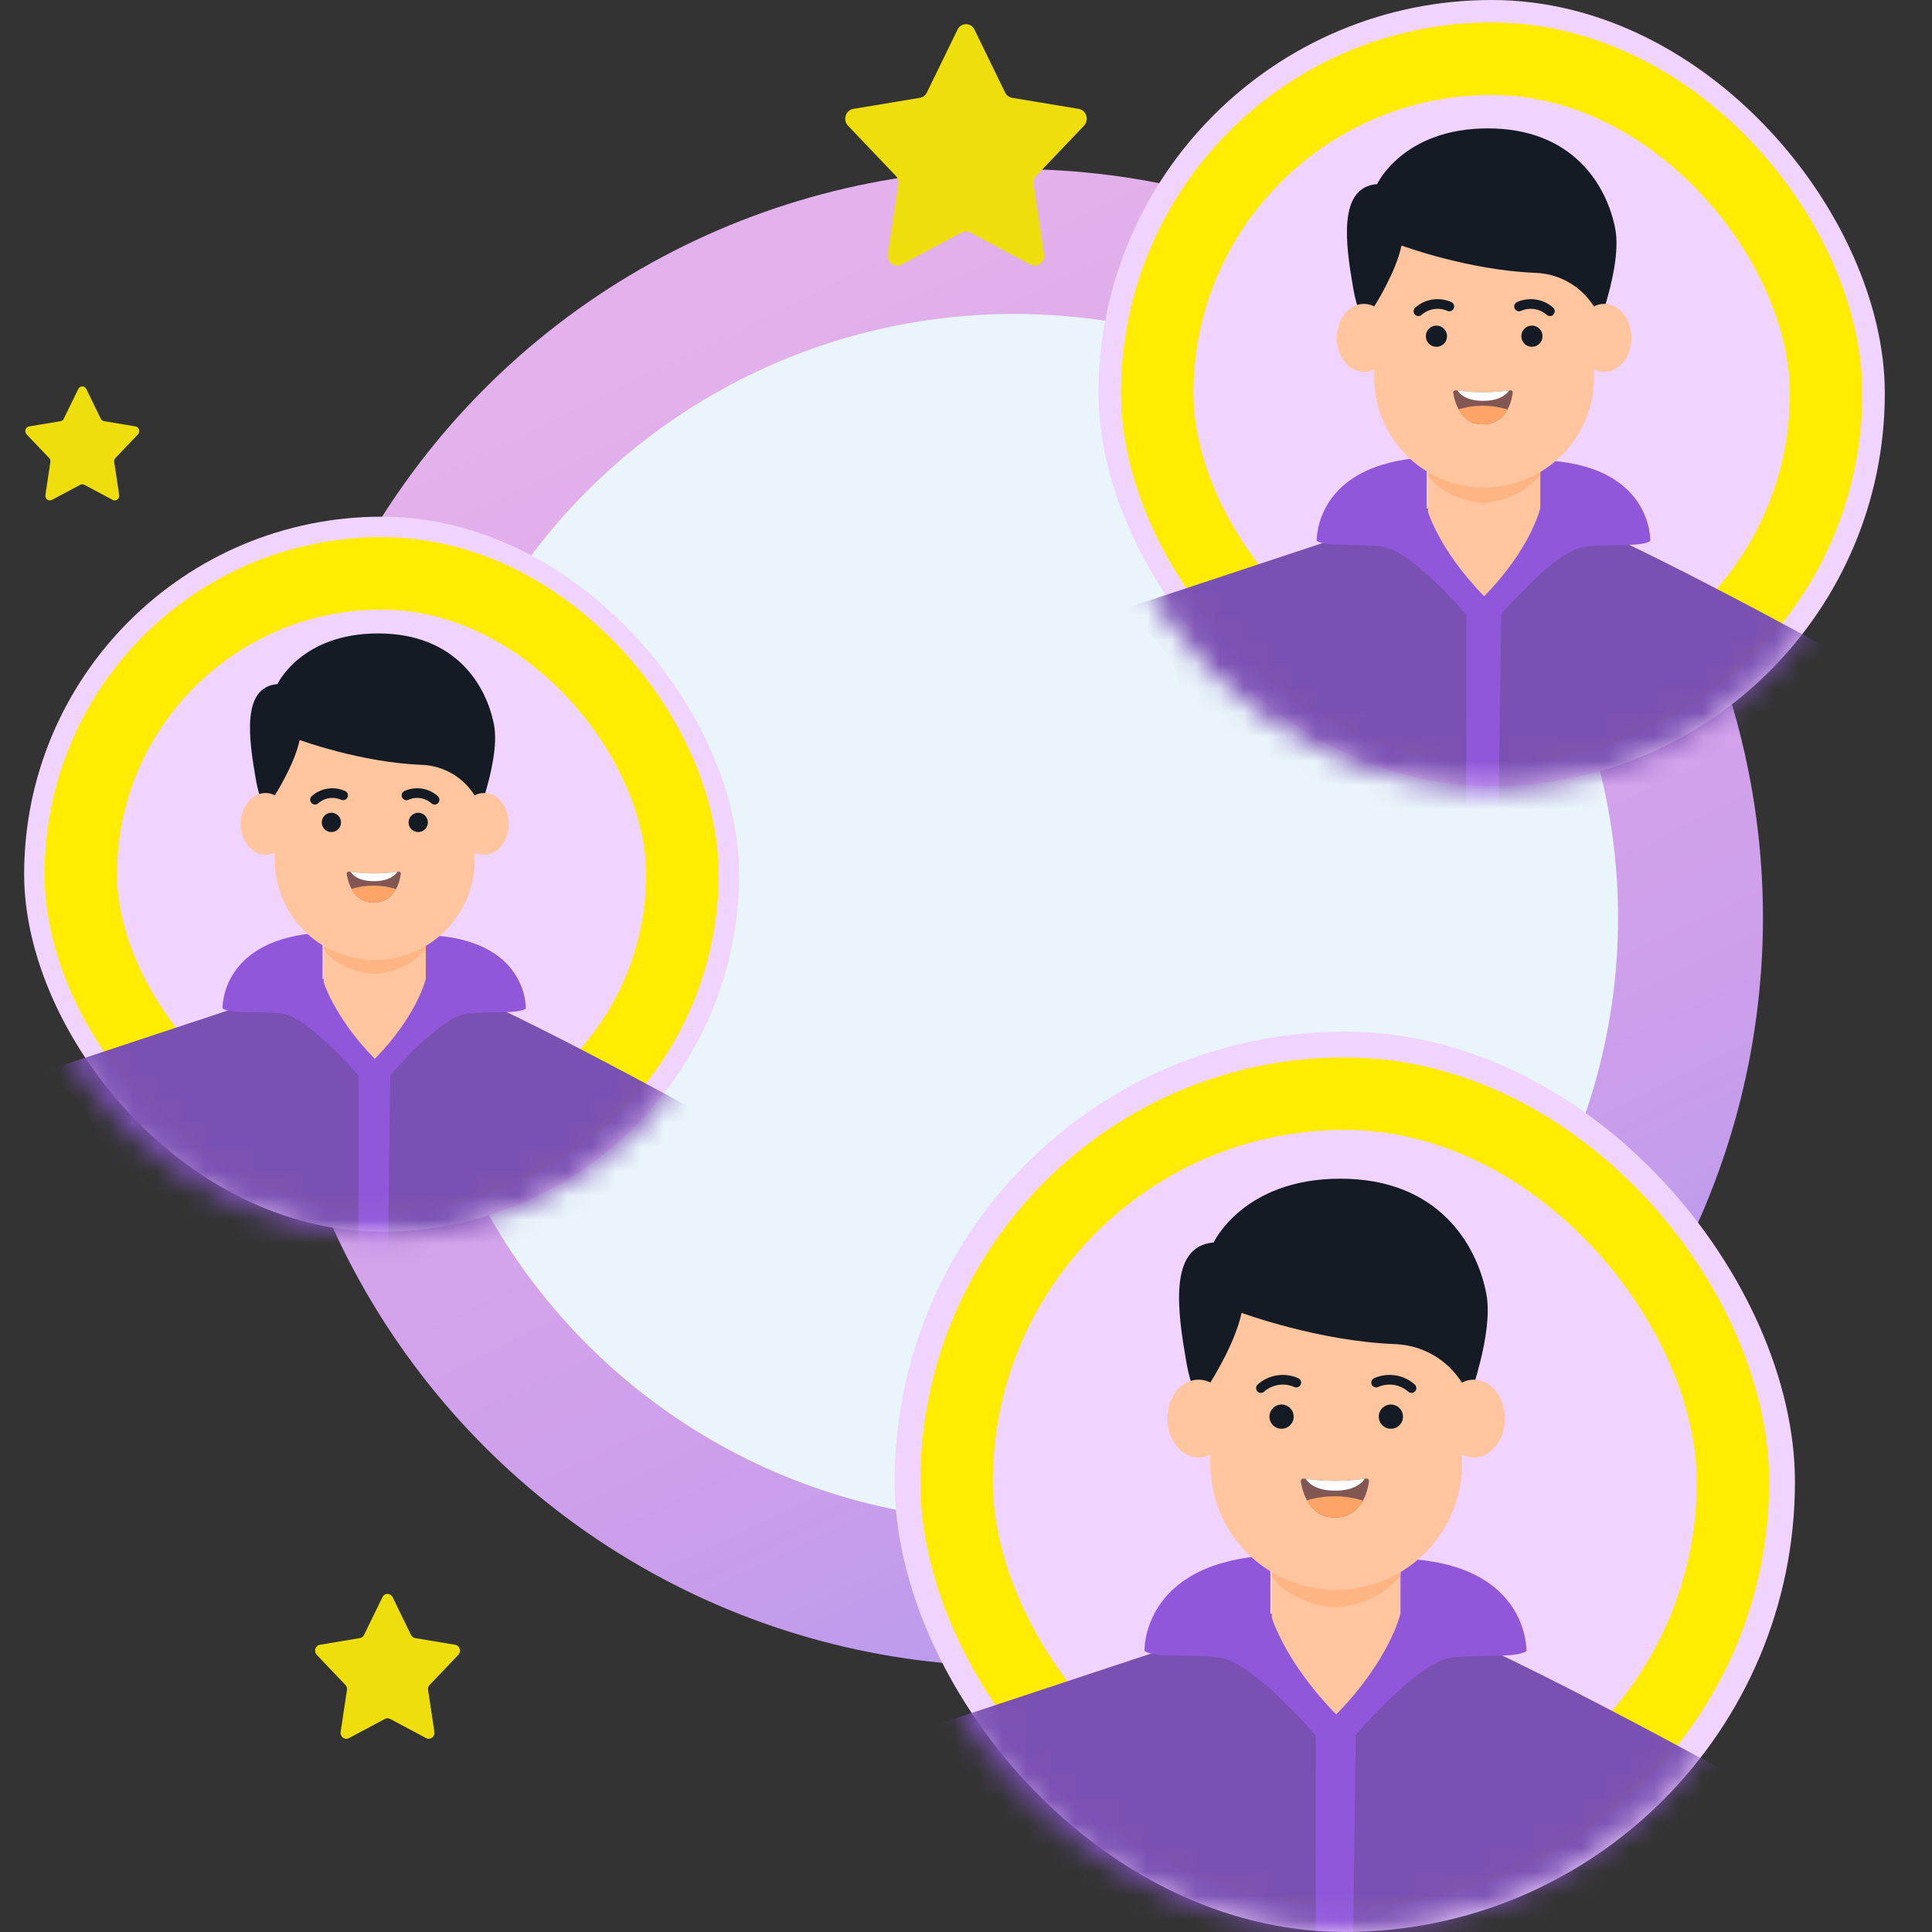 <svg width="80" height="80" viewBox="0 0 80 80" fill="none" xmlns="http://www.w3.org/2000/svg">
<rect x="0" y="0" width="80" height="80" fill="#333333" stroke="none"/>
<circle cx="42" cy="38" r="28" fill="#EAF4FB" stroke="url(#paint0_linear_544_1922)" stroke-width="6"/>
<path d="M3.242 16.106C3.311 15.965 3.504 15.965 3.573 16.106L4.172 17.336C4.199 17.392 4.25 17.43 4.309 17.44L5.611 17.657C5.761 17.682 5.821 17.874 5.713 17.987L4.782 18.964C4.74 19.008 4.72 19.07 4.729 19.132L4.935 20.496C4.959 20.653 4.802 20.772 4.667 20.7L3.492 20.074C3.439 20.045 3.376 20.045 3.323 20.074L2.148 20.7C2.012 20.772 1.856 20.653 1.88 20.496L2.085 19.132C2.094 19.07 2.075 19.008 2.033 18.964L1.101 17.987C0.994 17.874 1.054 17.682 1.204 17.657L2.506 17.44C2.565 17.43 2.615 17.392 2.642 17.336L3.242 16.106Z" fill="#EEDE0D"/>
<path d="M15.836 66.135C15.924 65.955 16.169 65.955 16.257 66.135L17.019 67.698C17.053 67.769 17.118 67.818 17.192 67.83L18.847 68.106C19.038 68.137 19.114 68.382 18.977 68.525L17.793 69.767C17.74 69.823 17.715 69.902 17.727 69.98L17.988 71.714C18.018 71.913 17.819 72.064 17.648 71.973L16.154 71.177C16.086 71.141 16.007 71.141 15.94 71.177L14.446 71.973C14.274 72.064 14.075 71.913 14.105 71.714L14.366 69.98C14.378 69.902 14.354 69.823 14.3 69.767L13.116 68.525C12.98 68.382 13.056 68.137 13.246 68.106L14.901 67.83C14.976 67.818 15.04 67.769 15.074 67.698L15.836 66.135Z" fill="#EEDE0D"/>
<path d="M39.649 1.225C39.795 0.925 40.205 0.925 40.351 1.225L41.62 3.83C41.678 3.948 41.785 4.029 41.909 4.05L44.668 4.509C44.985 4.562 45.112 4.97 44.885 5.208L42.911 7.278C42.822 7.371 42.781 7.503 42.8 7.633L43.236 10.523C43.286 10.855 42.955 11.107 42.668 10.954L40.178 9.628C40.066 9.568 39.934 9.568 39.822 9.628L37.332 10.954C37.045 11.107 36.714 10.855 36.764 10.523L37.2 7.633C37.219 7.503 37.178 7.371 37.089 7.278L35.115 5.208C34.888 4.97 35.015 4.562 35.332 4.509L38.091 4.05C38.215 4.029 38.322 3.948 38.38 3.83L39.649 1.225Z" fill="#EEDE0D"/>
<rect x="1" y="21.395" width="29.605" height="29.605" rx="14.802" fill="#F1D3FF"/>
<rect x="3.346" y="23.741" width="24.913" height="24.913" rx="12.457" fill="#F1D3FF" stroke="#FFEC00" stroke-width="3"/>
<mask id="mask0_544_1922" style="mask-type:alpha" maskUnits="userSpaceOnUse" x="0" y="21" width="31" height="31">
<circle cx="15.802" cy="36.198" r="14.457" fill="#D9D9D9" stroke="#FFEC00"/>
</mask>
<g mask="url(#mask0_544_1922)">
<path d="M6.12 62.529C6.12 62.529 15.757 66.047 25.004 62.529C25.004 62.529 25.668 60.329 23.748 59.474C23.748 59.474 30.666 61.705 29.866 59.242C29.866 59.242 29.897 49.868 29.235 46.224C29.235 46.224 19.851 41.02 17.633 40.526H13.409C13.409 40.526 0.048 44.948 -0.594 45.17C-0.594 45.17 5.291 41.173 4.806 54.383C4.806 54.383 6.298 57.748 7.388 59.242C7.381 59.242 5.697 60.181 6.12 62.529Z" fill="#7B50B3"/>
<path d="M13.401 42.361L15.516 43.849L17.632 42.361V38.621H13.401V42.361Z" fill="#FFC59E"/>
<path d="M17.632 38.719V40.526C17.632 40.526 17.294 42.031 15.517 43.849C15.517 43.849 15.384 48.562 15.355 54.625C15.326 60.688 15.355 64.093 15.355 64.093H15.913L16.159 44.521C16.159 44.521 18.228 42.084 19.338 41.975C20.448 41.867 21.427 41.991 21.775 41.765C21.773 41.765 21.881 38.852 17.632 38.719Z" fill="#9057DB"/>
<path d="M13.356 38.617V40.522C13.356 40.522 13.743 42.026 15.518 43.845C15.518 43.845 15.567 48.557 15.593 54.62C15.62 60.684 15.567 64.088 15.567 64.088H14.831L14.851 44.541C14.851 44.541 12.762 42.086 11.652 41.971C10.542 41.856 9.563 41.986 9.215 41.76C9.215 41.765 9.107 38.838 13.356 38.617Z" fill="#9057DB"/>
<path d="M13.408 38.719V39.282C13.676 39.809 14.724 40.325 15.523 40.325C15.928 40.304 16.324 40.201 16.687 40.022C17.05 39.842 17.373 39.59 17.634 39.282V38.725L13.408 38.719Z" fill="#FFB583"/>
<path d="M11.489 28.327C11.489 28.327 12.457 26.229 15.659 26.229C18.86 26.229 20.14 28.375 20.455 30.01C20.769 31.645 19.391 34.791 19.391 34.791H11.729C11.136 34.048 10.742 33.166 10.586 32.228C10.309 30.617 9.987 28.446 11.489 28.327Z" fill="#141B25"/>
<path d="M11.38 32.347V35.613C11.38 36.494 11.661 37.352 12.182 38.062C12.704 38.772 13.438 39.297 14.279 39.56C15.119 39.824 16.022 39.812 16.855 39.527C17.689 39.242 18.409 38.698 18.912 37.974C19.398 37.283 19.658 36.458 19.657 35.613C19.657 35.613 19.657 31.2 19.637 31.069C19.351 30.899 15.822 28.903 11.398 31.069C11.389 31.2 11.38 32.215 11.38 32.347Z" fill="#FFC59E"/>
<path d="M19.02 34.115C19.02 34.822 19.478 35.394 20.043 35.394C20.608 35.394 21.067 34.822 21.067 34.115C21.067 33.409 20.608 32.837 20.043 32.837C19.478 32.837 19.02 33.411 19.02 34.115Z" fill="#FFC59E"/>
<path d="M12.017 34.115C12.017 34.822 11.558 35.394 10.993 35.394C10.428 35.394 9.97 34.822 9.97 34.115C9.97 33.409 10.426 32.837 10.993 32.837C11.56 32.837 12.017 33.411 12.017 34.115Z" fill="#FFC59E"/>
<path d="M11.38 32.932C11.38 32.932 12.195 31.661 12.408 30.64C12.408 30.64 14.927 31.575 17.472 31.67C17.911 31.688 18.338 31.812 18.718 32.033C19.098 32.253 19.419 32.563 19.652 32.935L19.834 30.509C19.834 30.509 18.347 29.282 15.215 29.282C12.082 29.282 11.194 31.306 11.194 31.306L11.38 32.932Z" fill="#141B25"/>
<path d="M14.106 34.162C14.085 34.238 14.041 34.306 13.981 34.357C13.921 34.408 13.847 34.44 13.769 34.45C13.691 34.459 13.611 34.445 13.541 34.409C13.471 34.373 13.413 34.317 13.374 34.248C13.336 34.179 13.319 34.1 13.325 34.022C13.331 33.943 13.361 33.868 13.409 33.806C13.459 33.744 13.525 33.698 13.6 33.674C13.675 33.65 13.755 33.648 13.831 33.67C13.933 33.699 14.019 33.767 14.07 33.859C14.122 33.951 14.135 34.06 14.106 34.162Z" fill="#141B25"/>
<path d="M13.044 33.114C13.2 32.975 13.393 32.885 13.599 32.853C13.805 32.821 14.016 32.849 14.207 32.935" stroke="#141B25" stroke-width="0.4" stroke-linecap="round" stroke-linejoin="round"/>
<path d="M16.933 34.162C16.955 34.238 16.998 34.306 17.058 34.357C17.118 34.408 17.192 34.44 17.27 34.45C17.349 34.459 17.428 34.445 17.498 34.409C17.569 34.373 17.627 34.317 17.665 34.248C17.704 34.179 17.721 34.1 17.715 34.022C17.708 33.943 17.679 33.868 17.63 33.806C17.581 33.744 17.515 33.698 17.439 33.674C17.364 33.65 17.284 33.648 17.208 33.67C17.106 33.699 17.02 33.767 16.969 33.859C16.917 33.951 16.904 34.06 16.933 34.162Z" fill="#141B25"/>
<path d="M17.995 33.114C17.839 32.975 17.646 32.885 17.44 32.853C17.233 32.821 17.022 32.849 16.832 32.935" stroke="#141B25" stroke-width="0.4" stroke-linecap="round" stroke-linejoin="round"/>
<path d="M16.496 36.092C16.509 36.089 16.523 36.09 16.536 36.094C16.549 36.099 16.561 36.106 16.571 36.115C16.581 36.125 16.588 36.137 16.593 36.15C16.597 36.164 16.598 36.178 16.595 36.191C16.553 36.51 16.352 37.372 15.463 37.372C14.624 37.372 14.409 36.515 14.356 36.193C14.353 36.18 14.354 36.165 14.358 36.152C14.362 36.138 14.369 36.126 14.379 36.116C14.389 36.106 14.401 36.099 14.414 36.094C14.427 36.09 14.441 36.089 14.455 36.092C15.131 36.192 15.818 36.192 16.493 36.092H16.496Z" fill="#825653"/>
<path d="M14.556 36.807C14.637 36.978 14.765 37.122 14.925 37.222C15.085 37.322 15.271 37.374 15.46 37.372C15.653 37.379 15.845 37.33 16.011 37.231C16.177 37.132 16.311 36.987 16.397 36.814C15.798 36.627 15.157 36.624 14.556 36.807Z" fill="#FFA467"/>
<path d="M14.518 36.1C14.608 36.242 14.857 36.488 15.483 36.488C16.11 36.488 16.37 36.235 16.456 36.098C16.134 36.142 15.809 36.165 15.483 36.167C15.161 36.164 14.838 36.142 14.518 36.1Z" fill="white"/>
</g>
<rect x="45.488" width="32.558" height="32.558" rx="16.279" fill="#F1D3FF"/>
<rect x="47.919" y="2.43" width="27.698" height="27.698" rx="13.849" fill="#F1D3FF" stroke="#FFEC00" stroke-width="3"/>
<mask id="mask1_544_1922" style="mask-type:alpha" maskUnits="userSpaceOnUse" x="45" y="-1" width="34" height="34">
<circle cx="61.767" cy="16.279" r="15.849" fill="#D9D9D9" stroke="#FFEC00"/>
</mask>
<g mask="url(#mask1_544_1922)">
<path d="M51.119 45.237C51.119 45.237 61.717 49.106 71.886 45.237C71.886 45.237 72.617 42.818 70.505 41.878C70.505 41.878 78.114 44.331 77.234 41.622C77.234 41.622 77.268 31.314 76.54 27.306C76.54 27.306 66.22 21.583 63.781 21.04H59.135C59.135 21.04 44.441 25.903 43.735 26.146C43.735 26.146 50.208 21.751 49.674 36.279C49.674 36.279 51.314 39.98 52.513 41.622C52.506 41.622 50.654 42.655 51.119 45.237Z" fill="#7B50B3"/>
<path d="M59.126 23.057L61.453 24.694L63.78 23.057V18.945H59.126V23.057Z" fill="#FFC59E"/>
<path d="M63.78 19.052V21.04C63.78 21.04 63.407 22.694 61.453 24.694C61.453 24.694 61.307 29.876 61.276 36.545C61.244 43.213 61.276 46.957 61.276 46.957H61.889L62.16 25.433C62.16 25.433 64.436 22.753 65.656 22.633C66.877 22.514 67.954 22.65 68.336 22.402C68.334 22.402 68.453 19.198 63.78 19.052Z" fill="#9057DB"/>
<path d="M59.077 18.94V21.035C59.077 21.035 59.503 22.689 61.455 24.689C61.455 24.689 61.508 29.871 61.538 36.54C61.567 43.208 61.508 46.952 61.508 46.952H60.7L60.721 25.454C60.721 25.454 58.424 22.755 57.203 22.628C55.983 22.502 54.906 22.645 54.523 22.397C54.523 22.402 54.404 19.183 59.077 18.94Z" fill="#9057DB"/>
<path d="M59.134 19.052V19.671C59.429 20.25 60.581 20.818 61.461 20.818C61.906 20.796 62.341 20.682 62.74 20.485C63.14 20.288 63.495 20.01 63.782 19.671V19.059L59.134 19.052Z" fill="#FFB583"/>
<path d="M57.024 7.623C57.024 7.623 58.089 5.316 61.609 5.316C65.13 5.316 66.538 7.677 66.884 9.475C67.23 11.273 65.715 14.732 65.715 14.732H57.288C56.635 13.915 56.203 12.945 56.03 11.913C55.726 10.142 55.373 7.754 57.024 7.623Z" fill="#141B25"/>
<path d="M56.904 12.045V15.636C56.904 16.605 57.213 17.548 57.786 18.329C58.36 19.11 59.167 19.687 60.092 19.977C61.016 20.267 62.009 20.254 62.926 19.94C63.842 19.627 64.635 19.029 65.188 18.233C65.722 17.473 66.008 16.565 66.006 15.636C66.006 15.636 66.006 10.783 65.984 10.639C65.67 10.451 61.789 8.256 56.923 10.639C56.914 10.783 56.904 11.899 56.904 12.045Z" fill="#FFC59E"/>
<path d="M65.306 13.989C65.306 14.766 65.81 15.395 66.431 15.395C67.052 15.395 67.557 14.766 67.557 13.989C67.557 13.212 67.052 12.583 66.431 12.583C65.81 12.583 65.306 13.214 65.306 13.989Z" fill="#FFC59E"/>
<path d="M57.604 13.989C57.604 14.766 57.1 15.395 56.478 15.395C55.857 15.395 55.353 14.766 55.353 13.989C55.353 13.212 55.855 12.583 56.478 12.583C57.102 12.583 57.604 13.214 57.604 13.989Z" fill="#FFC59E"/>
<path d="M56.904 12.688C56.904 12.688 57.8 11.29 58.034 10.166C58.034 10.166 60.804 11.195 63.604 11.299C64.086 11.319 64.557 11.456 64.974 11.699C65.392 11.941 65.744 12.281 66.001 12.691L66.201 10.023C66.201 10.023 64.566 8.673 61.121 8.673C57.676 8.673 56.699 10.9 56.699 10.9L56.904 12.688Z" fill="#141B25"/>
<path d="M59.902 14.04C59.878 14.124 59.831 14.198 59.764 14.255C59.699 14.311 59.617 14.347 59.531 14.357C59.445 14.367 59.358 14.351 59.28 14.312C59.203 14.272 59.139 14.211 59.097 14.135C59.055 14.059 59.036 13.973 59.043 13.886C59.05 13.8 59.082 13.717 59.136 13.649C59.19 13.581 59.263 13.53 59.345 13.504C59.428 13.477 59.516 13.476 59.6 13.499C59.712 13.531 59.806 13.606 59.863 13.707C59.919 13.809 59.933 13.928 59.902 14.04Z" fill="#141B25"/>
<path d="M58.734 12.888C58.906 12.735 59.117 12.636 59.344 12.601C59.571 12.566 59.803 12.597 60.013 12.69" stroke="#141B25" stroke-width="0.4" stroke-linecap="round" stroke-linejoin="round"/>
<path d="M63.011 14.04C63.035 14.124 63.083 14.198 63.148 14.255C63.215 14.311 63.296 14.347 63.382 14.357C63.468 14.367 63.555 14.351 63.633 14.312C63.71 14.272 63.774 14.211 63.816 14.135C63.858 14.059 63.877 13.973 63.87 13.886C63.863 13.8 63.831 13.717 63.777 13.649C63.723 13.581 63.651 13.53 63.568 13.504C63.485 13.477 63.397 13.476 63.313 13.499C63.202 13.531 63.107 13.606 63.05 13.707C62.994 13.809 62.98 13.928 63.011 14.04Z" fill="#141B25"/>
<path d="M64.179 12.888C64.007 12.735 63.795 12.636 63.568 12.601C63.341 12.566 63.109 12.597 62.9 12.69" stroke="#141B25" stroke-width="0.4" stroke-linecap="round" stroke-linejoin="round"/>
<path d="M62.53 16.162C62.545 16.16 62.56 16.161 62.575 16.165C62.589 16.17 62.602 16.178 62.613 16.189C62.624 16.2 62.632 16.213 62.636 16.227C62.641 16.242 62.642 16.257 62.639 16.272C62.593 16.623 62.371 17.57 61.395 17.57C60.471 17.57 60.235 16.628 60.176 16.274C60.173 16.259 60.174 16.244 60.178 16.229C60.183 16.214 60.191 16.2 60.202 16.189C60.212 16.178 60.226 16.17 60.24 16.165C60.255 16.161 60.271 16.16 60.286 16.162C61.029 16.273 61.784 16.273 62.527 16.162H62.53Z" fill="#825653"/>
<path d="M60.397 16.949C60.486 17.137 60.627 17.296 60.803 17.406C60.979 17.516 61.183 17.573 61.391 17.57C61.604 17.578 61.814 17.524 61.997 17.415C62.179 17.306 62.327 17.147 62.422 16.956C61.763 16.751 61.057 16.748 60.397 16.949Z" fill="#FFA467"/>
<path d="M60.355 16.172C60.454 16.328 60.727 16.598 61.417 16.598C62.106 16.598 62.391 16.321 62.486 16.169C62.132 16.218 61.775 16.243 61.417 16.245C61.062 16.242 60.707 16.218 60.355 16.172Z" fill="white"/>
</g>
<rect x="37.046" y="42.72" width="37.279" height="37.279" rx="18.64" fill="#F1D3FF"/>
<rect x="39.611" y="45.285" width="32.149" height="32.149" rx="16.074" fill="#F1D3FF" stroke="#FFEC00" stroke-width="3"/>
<mask id="mask2_544_1922" style="mask-type:alpha" maskUnits="userSpaceOnUse" x="37" y="42" width="38" height="38">
<circle cx="55.686" cy="61.36" r="18.074" fill="#D9D9D9" stroke="#FFEC00"/>
</mask>
<g mask="url(#mask2_544_1922)">
<path d="M43.494 94.517C43.494 94.517 55.629 98.947 67.272 94.517C67.272 94.517 68.109 91.747 65.691 90.671C65.691 90.671 74.403 93.48 73.395 90.378C73.395 90.378 73.434 78.575 72.6 73.986C72.6 73.986 60.784 67.433 57.991 66.811H52.672C52.672 66.811 35.848 72.379 35.039 72.658C35.039 72.658 42.45 67.626 41.839 84.26C41.839 84.26 43.717 88.498 45.089 90.378C45.081 90.378 42.961 91.56 43.494 94.517Z" fill="#7B50B3"/>
<path d="M52.662 69.121L55.326 70.996L57.99 69.121V64.412H52.662V69.121Z" fill="#FFC59E"/>
<path d="M57.991 64.535V66.811C57.991 66.811 57.564 68.705 55.327 70.996C55.327 70.996 55.159 76.929 55.123 84.564C55.087 92.199 55.123 96.487 55.123 96.487H55.826L56.136 71.841C56.136 71.841 58.741 68.772 60.139 68.636C61.536 68.499 62.769 68.655 63.207 68.371C63.205 68.371 63.341 64.702 57.991 64.535Z" fill="#9057DB"/>
<path d="M52.605 64.406V66.805C52.605 66.805 53.093 68.7 55.328 70.99C55.328 70.99 55.389 76.923 55.423 84.558C55.456 92.194 55.389 96.481 55.389 96.481H54.463L54.488 71.866C54.488 71.866 51.858 68.775 50.46 68.63C49.062 68.485 47.829 68.649 47.391 68.365C47.391 68.37 47.255 64.685 52.605 64.406Z" fill="#9057DB"/>
<path d="M52.671 64.535V65.243C53.008 65.907 54.328 66.557 55.335 66.557C55.844 66.532 56.343 66.402 56.8 66.176C57.258 65.95 57.664 65.632 57.993 65.243V64.543L52.671 64.535Z" fill="#FFB583"/>
<path d="M50.255 51.449C50.255 51.449 51.474 48.807 55.505 48.807C59.536 48.807 61.148 51.51 61.545 53.569C61.941 55.627 60.206 59.589 60.206 59.589H50.556C49.81 58.653 49.314 57.542 49.117 56.361C48.768 54.333 48.364 51.599 50.255 51.449Z" fill="#141B25"/>
<path d="M50.117 56.512V60.623C50.117 61.733 50.471 62.813 51.127 63.707C51.784 64.601 52.709 65.262 53.767 65.594C54.826 65.926 55.962 65.911 57.012 65.552C58.061 65.193 58.969 64.508 59.602 63.597C60.214 62.727 60.541 61.688 60.539 60.623C60.539 60.623 60.539 55.067 60.514 54.902C60.154 54.687 55.71 52.174 50.139 54.902C50.128 55.067 50.117 56.344 50.117 56.512Z" fill="#FFC59E"/>
<path d="M59.737 58.738C59.737 59.628 60.315 60.348 61.026 60.348C61.737 60.348 62.315 59.628 62.315 58.738C62.315 57.848 61.737 57.128 61.026 57.128C60.315 57.128 59.737 57.851 59.737 58.738Z" fill="#FFC59E"/>
<path d="M50.919 58.738C50.919 59.628 50.341 60.347 49.63 60.347C48.919 60.347 48.341 59.628 48.341 58.738C48.341 57.848 48.916 57.128 49.63 57.128C50.344 57.128 50.919 57.851 50.919 58.738Z" fill="#FFC59E"/>
<path d="M50.117 57.248C50.117 57.248 51.143 55.647 51.411 54.361C51.411 54.361 54.583 55.538 57.788 55.658C58.34 55.681 58.879 55.838 59.357 56.115C59.836 56.393 60.239 56.783 60.533 57.251L60.762 54.196C60.762 54.196 58.89 52.651 54.945 52.651C51.001 52.651 49.882 55.201 49.882 55.201L50.117 57.248Z" fill="#141B25"/>
<path d="M53.55 58.796C53.523 58.892 53.468 58.977 53.392 59.042C53.317 59.106 53.224 59.147 53.125 59.159C53.026 59.17 52.926 59.153 52.838 59.107C52.749 59.062 52.676 58.992 52.628 58.905C52.58 58.818 52.558 58.719 52.566 58.62C52.574 58.521 52.611 58.426 52.672 58.349C52.734 58.271 52.818 58.213 52.912 58.182C53.007 58.152 53.108 58.15 53.204 58.177C53.332 58.214 53.44 58.299 53.505 58.415C53.57 58.531 53.586 58.668 53.55 58.796Z" fill="#141B25"/>
<path d="M52.212 57.477C52.409 57.302 52.651 57.188 52.911 57.148C53.171 57.108 53.437 57.144 53.677 57.251" stroke="#141B25" stroke-width="0.4" stroke-linecap="round" stroke-linejoin="round"/>
<path d="M57.11 58.797C57.137 58.892 57.192 58.978 57.267 59.042C57.343 59.107 57.436 59.147 57.535 59.159C57.633 59.171 57.733 59.153 57.822 59.108C57.91 59.062 57.983 58.992 58.032 58.905C58.08 58.818 58.102 58.719 58.094 58.62C58.086 58.521 58.049 58.427 57.987 58.349C57.925 58.271 57.842 58.213 57.747 58.182C57.653 58.152 57.551 58.15 57.456 58.177C57.328 58.214 57.22 58.299 57.155 58.415C57.09 58.532 57.074 58.669 57.11 58.797Z" fill="#141B25"/>
<path d="M58.447 57.477C58.25 57.303 58.008 57.188 57.748 57.148C57.488 57.108 57.222 57.144 56.982 57.251" stroke="#141B25" stroke-width="0.4" stroke-linecap="round" stroke-linejoin="round"/>
<path d="M56.559 61.226C56.576 61.223 56.594 61.224 56.61 61.23C56.627 61.235 56.642 61.244 56.654 61.256C56.667 61.269 56.676 61.284 56.681 61.3C56.686 61.317 56.688 61.334 56.685 61.352C56.632 61.753 56.378 62.839 55.259 62.839C54.202 62.839 53.931 61.759 53.864 61.354C53.861 61.337 53.862 61.319 53.867 61.302C53.872 61.285 53.881 61.27 53.893 61.257C53.906 61.245 53.921 61.235 53.938 61.23C53.955 61.224 53.972 61.223 53.99 61.226C54.841 61.353 55.706 61.353 56.556 61.226H56.559Z" fill="#825653"/>
<path d="M54.117 62.127C54.218 62.342 54.38 62.524 54.581 62.65C54.783 62.776 55.017 62.841 55.255 62.838C55.498 62.847 55.739 62.785 55.948 62.661C56.158 62.536 56.327 62.354 56.435 62.136C55.68 61.9 54.873 61.898 54.117 62.127Z" fill="#FFA467"/>
<path d="M54.068 61.237C54.183 61.416 54.495 61.725 55.285 61.725C56.074 61.725 56.401 61.407 56.509 61.234C56.103 61.29 55.694 61.319 55.285 61.321C54.878 61.317 54.472 61.289 54.068 61.237Z" fill="white"/>
</g>
<defs>
<linearGradient id="paint0_linear_544_1922" x1="42" y1="7" x2="79.351" y2="83.92" gradientUnits="userSpaceOnUse">
<stop stop-color="#E3B1EB"/>
<stop offset="0.485" stop-color="#CE9FEB"/>
<stop offset="1" stop-color="#9692EF"/>
</linearGradient>
</defs>
</svg>

